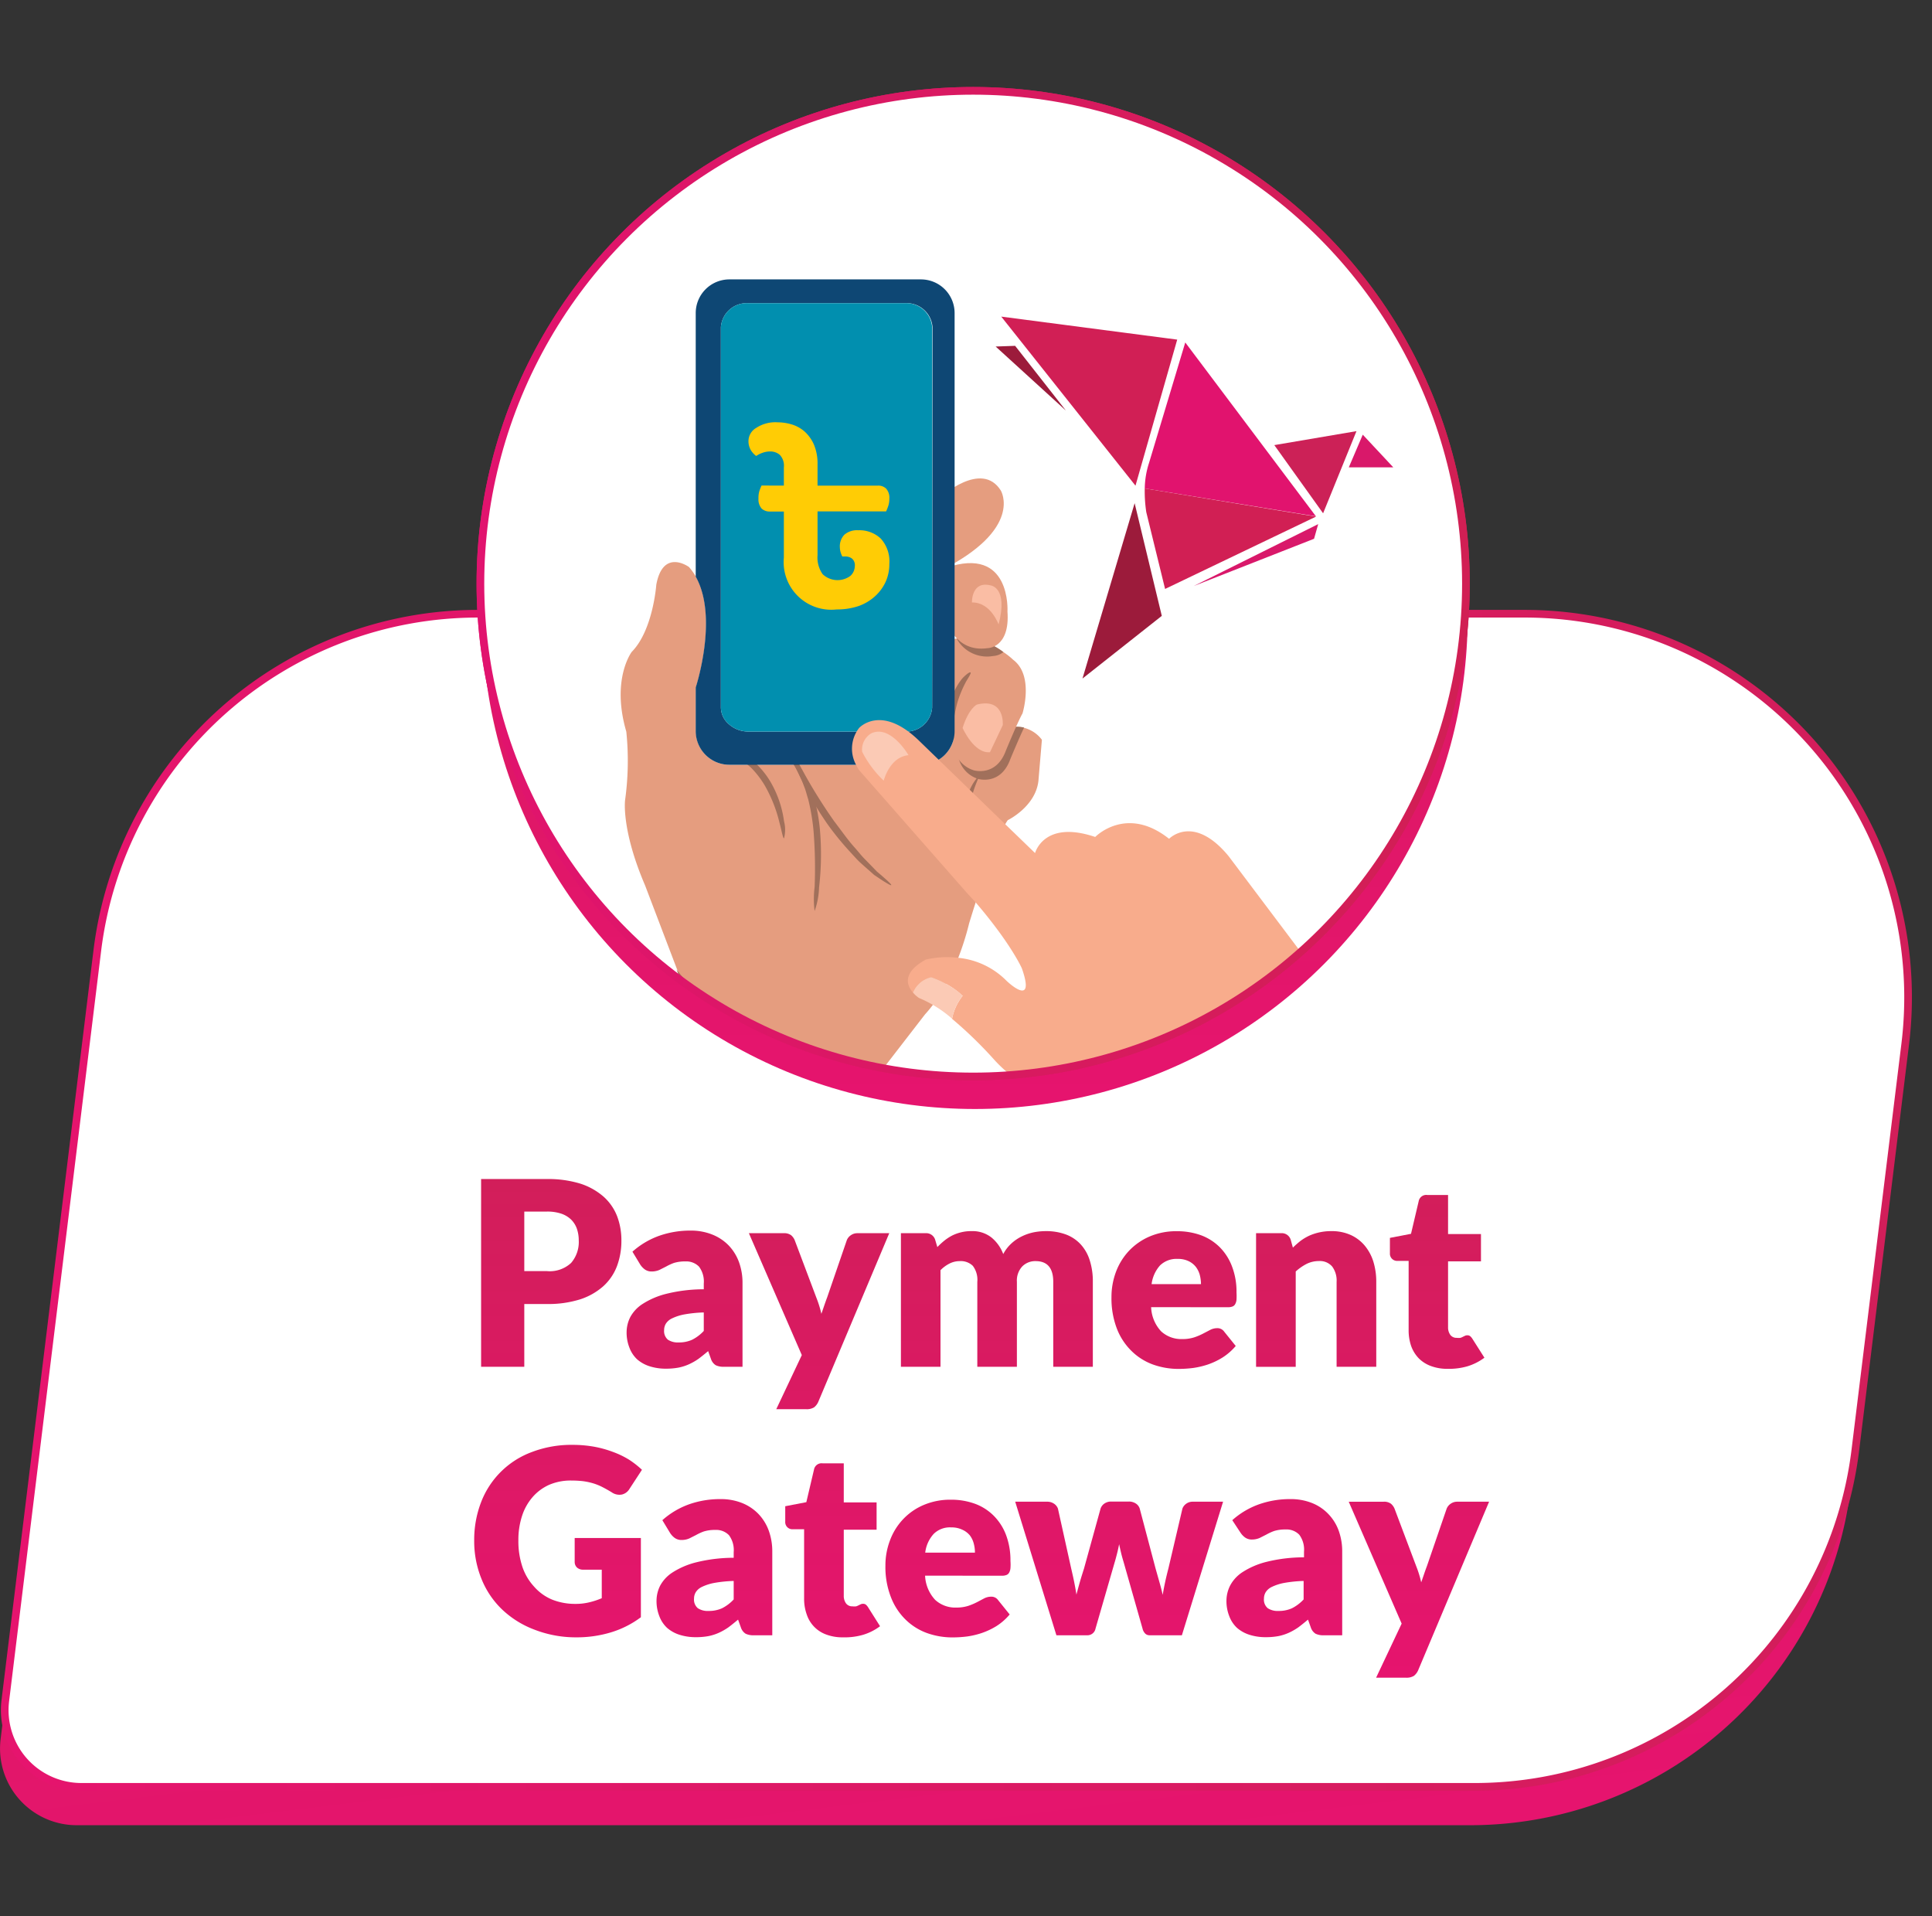 <svg xmlns="http://www.w3.org/2000/svg" xmlns:xlink="http://www.w3.org/1999/xlink" viewBox="0 0 251.87 249.76"><rect x="0" y="0" width="251.87" height="249.76" fill="#333333" stroke="none"/><defs><style>.cls-1,.cls-19,.cls-20,.cls-3{fill:#fff;}.cls-1,.cls-19,.cls-3,.cls-36{stroke-miterlimit:10;}.cls-1,.cls-36{stroke:url(#linear-gradient);}.cls-2{fill:url(#linear-gradient-2);}.cls-3{stroke:url(#linear-gradient-3);}.cls-4{fill:url(#linear-gradient-4);}.cls-5{fill:url(#linear-gradient-5);}.cls-6{fill:url(#linear-gradient-6);}.cls-7{fill:url(#linear-gradient-7);}.cls-8{fill:url(#linear-gradient-8);}.cls-9{fill:url(#linear-gradient-9);}.cls-10{fill:url(#linear-gradient-10);}.cls-11{fill:url(#linear-gradient-11);}.cls-12{fill:url(#linear-gradient-12);}.cls-13{fill:url(#linear-gradient-13);}.cls-14{fill:url(#linear-gradient-14);}.cls-15{fill:url(#linear-gradient-15);}.cls-16{fill:url(#linear-gradient-16);}.cls-17{fill:url(#linear-gradient-17);}.cls-18{fill:url(#linear-gradient-18);}.cls-19{stroke:url(#linear-gradient-19);}.cls-21{clip-path:url(#clip-path);}.cls-22{fill:#d11f55;}.cls-23{fill:#cc2157;}.cls-24{fill:#d9186a;}.cls-25{fill:#9c1b3b;}.cls-26{fill:#e1136e;}.cls-27{fill:#d11f54;}.cls-28{fill:#e59d7f;}.cls-29{fill:#a1705b;}.cls-30{fill:#fabda4;}.cls-31{fill:#0e4774;}.cls-32{fill:#018faf;}.cls-33{fill:#f8ac8c;}.cls-34{fill:#fbcab5;}.cls-35{fill:#ffcc05;}.cls-36,.cls-37{fill:none;}</style><linearGradient id="linear-gradient" x1="62.13" y1="76.08" x2="191.6" y2="76.08" gradientUnits="userSpaceOnUse"><stop offset="0" stop-color="#e1136e"/><stop offset="1" stop-color="#d11f54"/></linearGradient><linearGradient id="linear-gradient-2" x1="133.74" y1="245.68" x2="113.9" y2="84.06" gradientTransform="matrix(1, 0, -0.12, 1, 20.5, 0)" gradientUnits="userSpaceOnUse"><stop offset="0" stop-color="#e6146e"/><stop offset="1" stop-color="#d21e5a"/></linearGradient><linearGradient id="linear-gradient-3" x1="0.11" y1="156.45" x2="249.26" y2="156.45" gradientTransform="matrix(1, 0, 0, 1, 0, 0)" xlink:href="#linear-gradient-2"/><linearGradient id="linear-gradient-4" x1="71.88" y1="218.69" x2="71.88" y2="153.69" gradientTransform="matrix(1, 0, 0, 1, 0, 0)" xlink:href="#linear-gradient-2"/><linearGradient id="linear-gradient-5" x1="89.22" y1="218.69" x2="89.22" y2="153.69" gradientTransform="matrix(1, 0, 0, 1, 0, 0)" xlink:href="#linear-gradient-2"/><linearGradient id="linear-gradient-6" x1="106.78" y1="218.69" x2="106.78" y2="153.69" gradientTransform="matrix(1, 0, 0, 1, 0, 0)" xlink:href="#linear-gradient-2"/><linearGradient id="linear-gradient-7" x1="129.97" y1="218.69" x2="129.97" y2="153.69" gradientTransform="matrix(1, 0, 0, 1, 0, 0)" xlink:href="#linear-gradient-2"/><linearGradient id="linear-gradient-8" x1="153.05" y1="218.69" x2="153.05" y2="153.69" gradientTransform="matrix(1, 0, 0, 1, 0, 0)" xlink:href="#linear-gradient-2"/><linearGradient id="linear-gradient-9" x1="171.62" y1="218.69" x2="171.62" y2="153.69" gradientTransform="matrix(1, 0, 0, 1, 0, 0)" xlink:href="#linear-gradient-2"/><linearGradient id="linear-gradient-10" x1="187.4" y1="218.69" x2="187.4" y2="153.69" gradientTransform="matrix(1, 0, 0, 1, 0, 0)" xlink:href="#linear-gradient-2"/><linearGradient id="linear-gradient-11" x1="72.78" y1="218.69" x2="72.78" y2="153.69" gradientTransform="matrix(1, 0, 0, 1, 0, 0)" xlink:href="#linear-gradient-2"/><linearGradient id="linear-gradient-12" x1="93.12" y1="218.69" x2="93.12" y2="153.69" gradientTransform="matrix(1, 0, 0, 1, 0, 0)" xlink:href="#linear-gradient-2"/><linearGradient id="linear-gradient-13" x1="108.57" y1="218.69" x2="108.57" y2="153.69" gradientTransform="matrix(1, 0, 0, 1, 0, 0)" xlink:href="#linear-gradient-2"/><linearGradient id="linear-gradient-14" x1="123.58" y1="218.69" x2="123.58" y2="153.69" gradientTransform="matrix(1, 0, 0, 1, 0, 0)" xlink:href="#linear-gradient-2"/><linearGradient id="linear-gradient-15" x1="145.9" y1="218.69" x2="145.9" y2="153.69" gradientTransform="matrix(1, 0, 0, 1, 0, 0)" xlink:href="#linear-gradient-2"/><linearGradient id="linear-gradient-16" x1="167.42" y1="218.69" x2="167.42" y2="153.69" gradientTransform="matrix(1, 0, 0, 1, 0, 0)" xlink:href="#linear-gradient-2"/><linearGradient id="linear-gradient-17" x1="184.98" y1="218.69" x2="184.98" y2="153.69" gradientTransform="matrix(1, 0, 0, 1, 0, 0)" xlink:href="#linear-gradient-2"/><linearGradient id="linear-gradient-18" x1="127.1" y1="144.55" x2="127.1" y2="16.08" gradientTransform="matrix(1, 0, 0, 1, 0, 0)" xlink:href="#linear-gradient-2"/><linearGradient id="linear-gradient-19" x1="62.13" y1="76.08" x2="191.6" y2="76.08" gradientTransform="matrix(1, 0, 0, 1, 0, 0)" xlink:href="#linear-gradient-2"/><clipPath id="clip-path"><circle class="cls-1" cx="126.87" cy="76.08" r="64.24"/></clipPath></defs><g id="Layer_2" data-name="Layer 2"><g id="Layer_1-2" data-name="Layer 1"><path class="cls-2" d="M191.64,237.92H10A10,10,0,0,1,.08,226.7l12-97.82A50,50,0,0,1,61.71,85H198.14a50,50,0,0,1,49.63,56.09L241.27,194A50,50,0,0,1,191.64,237.92Z"/><path class="cls-3" d="M192.25,232.92H10.62A10,10,0,0,1,.69,221.7l12-97.82A50,50,0,0,1,62.33,80H198.75a50,50,0,0,1,49.63,56.09L241.88,189A50,50,0,0,1,192.25,232.92Z"/><path class="cls-4" d="M71.28,153.69a14.23,14.23,0,0,1,4.41.61,8.63,8.63,0,0,1,3,1.69,6.65,6.65,0,0,1,1.76,2.54,8.82,8.82,0,0,1,.56,3.16,9.33,9.33,0,0,1-.58,3.36,6.74,6.74,0,0,1-1.79,2.62,8.49,8.49,0,0,1-3,1.7,13.82,13.82,0,0,1-4.36.61H68.35v8.18H62.72V153.69Zm0,12a4.09,4.09,0,0,0,3.17-1.06,4.18,4.18,0,0,0,1-2.95,4.63,4.63,0,0,0-.25-1.53,3.16,3.16,0,0,0-.76-1.19,3.46,3.46,0,0,0-1.28-.76,5.64,5.64,0,0,0-1.85-.27H68.35v7.76Z"/><path class="cls-5" d="M82.45,163.16a10.58,10.58,0,0,1,3.48-2.07,12.15,12.15,0,0,1,4.09-.68,7.46,7.46,0,0,1,2.82.51A6.14,6.14,0,0,1,95,162.35a6.25,6.25,0,0,1,1.34,2.17,7.91,7.91,0,0,1,.46,2.76v10.88H94.42a2.34,2.34,0,0,1-1.11-.2,1.53,1.53,0,0,1-.63-.84l-.36-1c-.44.37-.85.7-1.25,1a7.75,7.75,0,0,1-1.24.71,6.27,6.27,0,0,1-1.37.44,8.78,8.78,0,0,1-1.61.14,6.89,6.89,0,0,1-2.15-.31,4.58,4.58,0,0,1-1.64-.91,4,4,0,0,1-1-1.51,5.35,5.35,0,0,1-.37-2.07,4.4,4.4,0,0,1,.47-1.91A4.72,4.72,0,0,1,83.73,170a10.36,10.36,0,0,1,3.1-1.34,20.36,20.36,0,0,1,4.92-.6v-.74a3.24,3.24,0,0,0-.62-2.21,2.31,2.31,0,0,0-1.78-.68,4.82,4.82,0,0,0-1.5.2,6.75,6.75,0,0,0-1,.46l-.89.45a2.54,2.54,0,0,1-1,.2,1.5,1.5,0,0,1-.9-.27,2.43,2.43,0,0,1-.6-.64Zm9.3,7.92a17.22,17.22,0,0,0-2.55.26,6.37,6.37,0,0,0-1.58.51,1.89,1.89,0,0,0-.81.69,1.6,1.6,0,0,0-.23.84,1.47,1.47,0,0,0,.49,1.25,2.33,2.33,0,0,0,1.41.36,4.14,4.14,0,0,0,1.75-.35,5.39,5.39,0,0,0,1.52-1.15Z"/><path class="cls-6" d="M115.93,160.75l-9.23,21.93a1.89,1.89,0,0,1-.57.77,1.82,1.82,0,0,1-1.06.24H101.2l3.33-7.05-6.9-15.89h4.57a1.49,1.49,0,0,1,.93.26,1.72,1.72,0,0,1,.47.64l2.83,7.51a13.8,13.8,0,0,1,.65,2.1c.13-.36.25-.72.37-1.07s.25-.72.38-1.06l2.57-7.48a1.41,1.41,0,0,1,.53-.64,1.44,1.44,0,0,1,.84-.26Z"/><path class="cls-7" d="M117.45,178.16V160.75h3.2a1.22,1.22,0,0,1,1.27.87l.28.94a9.94,9.94,0,0,1,.9-.83,6.27,6.27,0,0,1,1-.66,5.42,5.42,0,0,1,1.17-.43,5.31,5.31,0,0,1,1.37-.16,4,4,0,0,1,2.59.81,5.12,5.12,0,0,1,1.56,2.18,5.07,5.07,0,0,1,1.06-1.38,5.67,5.67,0,0,1,1.35-.92,6.59,6.59,0,0,1,1.53-.53,8.06,8.06,0,0,1,1.61-.16,7.36,7.36,0,0,1,2.63.44,5,5,0,0,1,1.93,1.3,5.48,5.48,0,0,1,1.17,2.08,8.91,8.91,0,0,1,.4,2.79v11.07h-5.16V167.09c0-1.8-.77-2.7-2.3-2.7a2.37,2.37,0,0,0-1.75.7,2.71,2.71,0,0,0-.69,2v11.07h-5.16V167.09a3,3,0,0,0-.59-2.09,2.25,2.25,0,0,0-1.71-.61,2.93,2.93,0,0,0-1.33.32,4.52,4.52,0,0,0-1.17.86v12.59Z"/><path class="cls-8" d="M150.07,170.39a4.88,4.88,0,0,0,1.31,3.16,3.88,3.88,0,0,0,2.75,1,5,5,0,0,0,1.55-.22,7.94,7.94,0,0,0,1.16-.49l.94-.49a2,2,0,0,1,.89-.22,1.07,1.07,0,0,1,.93.46l1.5,1.86a7.6,7.6,0,0,1-1.73,1.51,9.31,9.31,0,0,1-1.89.9,10.79,10.79,0,0,1-1.95.46,15.37,15.37,0,0,1-1.86.12,9.81,9.81,0,0,1-3.41-.59,7.75,7.75,0,0,1-2.78-1.78,8.19,8.19,0,0,1-1.89-2.92,11,11,0,0,1-.69-4.06,9.34,9.34,0,0,1,.59-3.31,8.22,8.22,0,0,1,1.7-2.74,8.1,8.1,0,0,1,2.68-1.86,8.8,8.8,0,0,1,3.56-.69,9.09,9.09,0,0,1,3.15.53,6.83,6.83,0,0,1,2.45,1.57,7.09,7.09,0,0,1,1.59,2.51,9.13,9.13,0,0,1,.58,3.37,7.87,7.87,0,0,1,0,.95,1.42,1.42,0,0,1-.18.59.66.66,0,0,1-.36.3,1.57,1.57,0,0,1-.58.09Zm6.5-3a5,5,0,0,0-.16-1.21,3,3,0,0,0-.52-1.05,2.69,2.69,0,0,0-.94-.74,3.21,3.21,0,0,0-1.42-.29,3.08,3.08,0,0,0-2.3.85,4.5,4.5,0,0,0-1.1,2.44Z"/><path class="cls-9" d="M168.55,162.63a12,12,0,0,1,1-.88,6.6,6.6,0,0,1,1.14-.68,7,7,0,0,1,2.86-.59,6,6,0,0,1,2.51.49,5.16,5.16,0,0,1,1.84,1.38,6.08,6.08,0,0,1,1.14,2.1,8.91,8.91,0,0,1,.38,2.64v11.07h-5.17V167.09a3.06,3.06,0,0,0-.58-2,2.11,2.11,0,0,0-1.72-.71,3.63,3.63,0,0,0-1.59.36,6.68,6.68,0,0,0-1.44,1v12.43h-5.17V160.75H167a1.21,1.21,0,0,1,1.27.87Z"/><path class="cls-10" d="M188.73,178.43a6.06,6.06,0,0,1-2.17-.36,4.35,4.35,0,0,1-1.59-1,4.51,4.51,0,0,1-1-1.61,6.25,6.25,0,0,1-.33-2.1v-9H182.2a.94.94,0,0,1-1-1v-2l2.75-.53,1-4.25a1,1,0,0,1,1.13-.81h2.7v5.09h4.29v3.56h-4.29V173a1.67,1.67,0,0,0,.29,1,1,1,0,0,0,.85.39,2,2,0,0,0,.47,0,1.72,1.72,0,0,0,.33-.14l.27-.13a.65.65,0,0,1,.29-.06.57.57,0,0,1,.38.11,1.49,1.49,0,0,1,.29.34l1.57,2.47a7.21,7.21,0,0,1-2.25,1.13A8.69,8.69,0,0,1,188.73,178.43Z"/><path class="cls-11" d="M74.92,200.48h8.63v10.33a12.58,12.58,0,0,1-4,2,15.36,15.36,0,0,1-4.41.62,14.9,14.9,0,0,1-5.46-1,12.46,12.46,0,0,1-4.21-2.62,11.34,11.34,0,0,1-2.7-4,13,13,0,0,1-.95-5,13.64,13.64,0,0,1,.9-5,11.26,11.26,0,0,1,6.63-6.54,14.42,14.42,0,0,1,5.3-.93,15.91,15.91,0,0,1,2.85.25,14.21,14.21,0,0,1,2.46.69,11.35,11.35,0,0,1,2.06,1,11.8,11.8,0,0,1,1.67,1.31l-1.64,2.51a1.55,1.55,0,0,1-1,.72,1.75,1.75,0,0,1-1.31-.3c-.44-.27-.86-.5-1.25-.7a7.25,7.25,0,0,0-1.21-.48,8.8,8.8,0,0,0-1.3-.27,14.16,14.16,0,0,0-1.53-.08,7.08,7.08,0,0,0-2.86.56,6.19,6.19,0,0,0-2.15,1.59,7,7,0,0,0-1.38,2.46,10,10,0,0,0-.48,3.2,10.52,10.52,0,0,0,.53,3.46,7.17,7.17,0,0,0,1.51,2.55A6.37,6.37,0,0,0,72,208.52a8.1,8.1,0,0,0,3,.55,7.44,7.44,0,0,0,1.84-.21,10.11,10.11,0,0,0,1.61-.53v-3.72h-2.4a1.16,1.16,0,0,1-.83-.28,1,1,0,0,1-.3-.72Z"/><path class="cls-12" d="M86.35,198.16a10.58,10.58,0,0,1,3.48-2.07,12.15,12.15,0,0,1,4.09-.68,7.46,7.46,0,0,1,2.82.51,6.14,6.14,0,0,1,2.14,1.43,6.25,6.25,0,0,1,1.34,2.17,7.91,7.91,0,0,1,.46,2.76v10.88H98.32a2.34,2.34,0,0,1-1.11-.2,1.53,1.53,0,0,1-.63-.84l-.36-1c-.44.37-.85.7-1.25,1a7.75,7.75,0,0,1-1.24.71,6.27,6.27,0,0,1-1.37.44,8.78,8.78,0,0,1-1.61.14,6.94,6.94,0,0,1-2.15-.31,4.58,4.58,0,0,1-1.64-.91,4,4,0,0,1-1-1.51,5.35,5.35,0,0,1-.37-2.07,4.4,4.4,0,0,1,.47-1.91A4.72,4.72,0,0,1,87.63,205a10.36,10.36,0,0,1,3.1-1.34,20.36,20.36,0,0,1,4.92-.6v-.74a3.24,3.24,0,0,0-.62-2.21,2.31,2.31,0,0,0-1.78-.68,4.82,4.82,0,0,0-1.5.2,6.75,6.75,0,0,0-1,.46l-.89.45a2.54,2.54,0,0,1-1,.2,1.5,1.5,0,0,1-.9-.27,2.43,2.43,0,0,1-.6-.64Zm9.3,7.92a17.22,17.22,0,0,0-2.55.26,6.37,6.37,0,0,0-1.58.51,1.89,1.89,0,0,0-.81.69,1.6,1.6,0,0,0-.23.84,1.47,1.47,0,0,0,.49,1.25,2.33,2.33,0,0,0,1.41.36,4.14,4.14,0,0,0,1.75-.35,5.39,5.39,0,0,0,1.52-1.15Z"/><path class="cls-13" d="M109.9,213.43a6,6,0,0,1-2.17-.36,4.15,4.15,0,0,1-2.56-2.63,6,6,0,0,1-.34-2.1v-9h-1.46a.93.93,0,0,1-1-1v-2l2.75-.53,1-4.25a1,1,0,0,1,1.13-.81H110v5.09h4.28v3.56H110V208a1.67,1.67,0,0,0,.29,1,1,1,0,0,0,.84.39,2.14,2.14,0,0,0,.48,0,1.72,1.72,0,0,0,.33-.14l.27-.13a.65.65,0,0,1,.29-.06.57.57,0,0,1,.38.11,1.49,1.49,0,0,1,.29.34l1.56,2.47a7,7,0,0,1-2.25,1.13A8.57,8.57,0,0,1,109.9,213.43Z"/><path class="cls-14" d="M120.6,205.39a4.94,4.94,0,0,0,1.32,3.16,3.87,3.87,0,0,0,2.75,1,5.08,5.08,0,0,0,1.55-.22,8.43,8.43,0,0,0,1.16-.49l.93-.49a2,2,0,0,1,.89-.22,1.07,1.07,0,0,1,.93.46l1.5,1.86a7.56,7.56,0,0,1-1.72,1.51,9.39,9.39,0,0,1-1.9.9,10.6,10.6,0,0,1-1.95.46,15.25,15.25,0,0,1-1.86.12,9.81,9.81,0,0,1-3.41-.59,7.75,7.75,0,0,1-2.78-1.78,8.17,8.17,0,0,1-1.88-2.92,10.79,10.79,0,0,1-.7-4.06,9.13,9.13,0,0,1,.6-3.31,8.06,8.06,0,0,1,1.7-2.74,7.9,7.9,0,0,1,2.68-1.86,8.8,8.8,0,0,1,3.56-.69,9,9,0,0,1,3.14.53,6.74,6.74,0,0,1,2.45,1.57,7.11,7.11,0,0,1,1.6,2.51,9.34,9.34,0,0,1,.57,3.37,6.23,6.23,0,0,1,0,.95,1.42,1.42,0,0,1-.18.59.66.66,0,0,1-.36.3,1.55,1.55,0,0,1-.57.09Zm6.5-3a4.52,4.52,0,0,0-.16-1.21,3,3,0,0,0-.51-1.05,2.73,2.73,0,0,0-1-.74,3.19,3.19,0,0,0-1.41-.29,3,3,0,0,0-2.3.85,4.37,4.37,0,0,0-1.1,2.44Z"/><path class="cls-15" d="M159.45,195.75l-5.37,17.41h-4.2a.79.79,0,0,1-.56-.2,1.33,1.33,0,0,1-.37-.67l-2.47-8.68c-.12-.4-.23-.78-.32-1.16s-.18-.77-.26-1.16c-.08.39-.16.78-.26,1.17s-.2.79-.32,1.18l-2.5,8.65a1.07,1.07,0,0,1-1.1.87h-4l-5.37-17.41h4.13a1.55,1.55,0,0,1,.93.26,1.31,1.31,0,0,1,.51.64l1.73,7.81c.14.6.27,1.17.38,1.72s.22,1.12.3,1.68c.15-.56.3-1.12.46-1.68s.34-1.12.53-1.72l2.16-7.82a1.32,1.32,0,0,1,.5-.65,1.51,1.51,0,0,1,.87-.26h2.3a1.62,1.62,0,0,1,.93.26,1.22,1.22,0,0,1,.5.65l2.07,7.82.49,1.73c.16.56.31,1.13.44,1.7.09-.56.2-1.12.32-1.68s.26-1.14.42-1.75l1.83-7.81a1.34,1.34,0,0,1,.5-.64,1.4,1.4,0,0,1,.87-.26Z"/><path class="cls-16" d="M160.65,198.16a10.48,10.48,0,0,1,3.48-2.07,12.15,12.15,0,0,1,4.09-.68,7.46,7.46,0,0,1,2.82.51,6,6,0,0,1,2.13,1.43,6.13,6.13,0,0,1,1.35,2.17,7.91,7.91,0,0,1,.46,2.76v10.88h-2.36a2.34,2.34,0,0,1-1.11-.2,1.53,1.53,0,0,1-.63-.84l-.36-1c-.44.37-.85.7-1.25,1a7.75,7.75,0,0,1-1.24.71,6.27,6.27,0,0,1-1.37.44,8.86,8.86,0,0,1-1.61.14,6.89,6.89,0,0,1-2.15-.31,4.58,4.58,0,0,1-1.64-.91,4,4,0,0,1-1-1.51,5.35,5.35,0,0,1-.37-2.07,4.4,4.4,0,0,1,.47-1.91,4.72,4.72,0,0,1,1.61-1.76,10.36,10.36,0,0,1,3.1-1.34A20.36,20.36,0,0,1,170,203v-.74a3.24,3.24,0,0,0-.62-2.21,2.31,2.31,0,0,0-1.78-.68,4.82,4.82,0,0,0-1.5.2,6.75,6.75,0,0,0-1,.46l-.89.45a2.54,2.54,0,0,1-1,.2,1.5,1.5,0,0,1-.9-.27,2.43,2.43,0,0,1-.6-.64Zm9.3,7.92a17.22,17.22,0,0,0-2.55.26,6.37,6.37,0,0,0-1.58.51,1.89,1.89,0,0,0-.81.69,1.6,1.6,0,0,0-.23.84,1.45,1.45,0,0,0,.49,1.25,2.33,2.33,0,0,0,1.41.36,4.14,4.14,0,0,0,1.75-.35,5.39,5.39,0,0,0,1.52-1.15Z"/><path class="cls-17" d="M194.13,195.75l-9.23,21.93a1.89,1.89,0,0,1-.57.77,1.84,1.84,0,0,1-1.06.24H179.4l3.33-7.05-6.9-15.89h4.57a1.49,1.49,0,0,1,.93.26,1.72,1.72,0,0,1,.47.64l2.83,7.51a13.8,13.8,0,0,1,.65,2.1c.13-.36.25-.72.37-1.07s.25-.72.38-1.06l2.57-7.48a1.41,1.41,0,0,1,.53-.64,1.44,1.44,0,0,1,.84-.26Z"/><circle class="cls-18" cx="127.1" cy="80.32" r="64.24"/><circle class="cls-19" cx="126.87" cy="76.08" r="64.24"/><circle class="cls-20" cx="126.87" cy="76.08" r="64.24"/><g class="cls-21"><polygon class="cls-22" points="130.53 41.27 153.47 44.27 148.03 63.31 130.53 41.27"/><polygon class="cls-23" points="172.49 66.91 166.13 58.02 176.84 56.2 172.49 66.91"/><polygon class="cls-24" points="177.66 56.66 181.64 60.92 175.84 60.92 177.66 56.66"/><polygon class="cls-24" points="155.62 76.39 171.85 68.32 171.31 70.23 155.62 76.39"/><polygon class="cls-25" points="147.92 65.59 141.12 88.45 151.46 80.28 147.92 65.59"/><polygon class="cls-25" points="138.96 53.52 132.34 45.08 129.8 45.17 138.96 53.52"/><path class="cls-26" d="M154.52,44.64,149.8,60.33a11.24,11.24,0,0,0-.56,3.34l22.32,3.64Z"/><path class="cls-27" d="M149.24,63.67a17.74,17.74,0,0,0,.2,3.1l2.45,10,19.68-9.43h0Z"/><path class="cls-28" d="M135.83,96.43l-.45,5.33c-.36,3.39-4,5.15-4,5.15a4.91,4.91,0,0,0-.33.53,77,77,0,0,0-3.85,10.18c-.52,1.62-.86,2.75-.86,2.75a35.9,35.9,0,0,1-1.41,4.47,30.65,30.65,0,0,1-1.57,3.39,18.86,18.86,0,0,1-2.77,4l-12.72,16.46A63.45,63.45,0,0,1,83,138.55c4.24-5.4,5.23-9,5.44-10.64a4.42,4.42,0,0,0,0-1.11l-.2-.51-4.14-10.87c-3.13-7.3-2.61-11.12-2.61-11.12a37.2,37.2,0,0,0,.16-8.93c-2-6.85.71-10.4.71-10.4,2.78-2.82,3.2-8.75,3.2-8.75.88-4.79,4.26-2.31,4.26-2.31a8,8,0,0,1,.9,1.26c3,5.32,0,14.44,0,14.44v5.7a4.38,4.38,0,0,0,4.36,4.38h25a4.28,4.28,0,0,0,2.28-.66,4.43,4.43,0,0,0,2-2.8,4.63,4.63,0,0,0,.1-.92V92.58c3.23,1.06,7.15,2.3,7.15,2.3a3.7,3.7,0,0,1,1.92,0A4.22,4.22,0,0,1,135.83,96.43Z"/><path class="cls-29" d="M133.51,94.84c-.7,1.47-1.8,4.12-1.8,4.12-1.26,3.48-4.2,2.57-4.2,2.57a3.8,3.8,0,0,1-2.63-4l-.54-1.3a4.46,4.46,0,0,0,.09-.91V92.58c3.24,1.06,7.16,2.3,7.16,2.3A3.7,3.7,0,0,1,133.51,94.84Z"/><path class="cls-29" d="M126.45,105a9,9,0,0,0,.09,2.81c.19.7.32,1.15.23,1.19s-.35-.35-.66-1.07a6.52,6.52,0,0,1-.29-3,8.23,8.23,0,0,1,1.05-2.83c.42-.65.75-1,.81-1S126.82,102.78,126.45,105Z"/><path class="cls-28" d="M122.57,64.84s5.39-4.92,7.91-.89c0,0,3,5-7.91,10.46Z"/><path class="cls-28" d="M133.3,93c-.58,1-2.16,4.83-2.16,4.83-1.27,3.48-4.2,2.58-4.2,2.58a3.81,3.81,0,0,1-2.65-4l-.94-2.27L123,83.68a7.26,7.26,0,0,1,1.72-.44A8.73,8.73,0,0,1,130.81,85a9,9,0,0,1,1.27,1C134.84,88.06,133.3,93,133.3,93Z"/><path class="cls-29" d="M130.81,85a2.34,2.34,0,0,1-1.32.51,4.53,4.53,0,0,1-4.77-2.26A8.73,8.73,0,0,1,130.81,85Z"/><path class="cls-30" d="M125.49,94.89s1.49,3.38,3.57,3.16l1.67-3.53s.32-3.6-3.37-2.68C127.36,91.84,126.3,92.31,125.49,94.89Z"/><path class="cls-28" d="M123.35,80.83s1.13,4.27,5.39,3.66c0,0,2.95,0,2.6-4.78,0,0,.53-8.63-8-5.7Z"/><path class="cls-30" d="M130.19,81.38c0,.13-.95-2.88-3.48-2.85,0,0-.09-2.86,2.44-2.22C129.15,76.31,131.45,76.54,130.19,81.38Z"/><path class="cls-29" d="M100.44,101.9a13.85,13.85,0,0,1,1.77,5.14,4.42,4.42,0,0,1,0,2.24c-.14,0-.27-.83-.61-2.12a18.33,18.33,0,0,0-1.91-4.79A12.09,12.09,0,0,0,98,100.16a9.31,9.31,0,0,0-1.82-1.37c-1.14-.64-2-.83-1.94-1a3.6,3.6,0,0,1,2.22.41,7.73,7.73,0,0,1,2.1,1.34A11,11,0,0,1,100.44,101.9Z"/><path class="cls-29" d="M106.89,108.13a37.31,37.31,0,0,1-.11,7.55,10,10,0,0,1-.58,3.07,12.17,12.17,0,0,1,0-3.11,60.75,60.75,0,0,0-.15-7.43,27.9,27.9,0,0,0-.68-4c-.19-.59-.32-1.17-.53-1.67l-.28-.75-.31-.67c-.81-1.69-1.59-2.6-1.47-2.7a6.27,6.27,0,0,1,2,2.41c.12.21.24.44.38.67l.34.76c.25.52.41,1.12.63,1.73A23.37,23.37,0,0,1,106.89,108.13Z"/><path class="cls-29" d="M108.77,107.08c.94,1.22,1.77,2.43,2.67,3.42.44.49.82,1,1.24,1.42l1.15,1.18.5.52.49.41.77.68c.42.38.64.62.6.67s-.31-.09-.8-.39c-.25-.15-.54-.34-.88-.57l-.55-.37-.55-.49c-.39-.34-.81-.71-1.26-1.12s-.86-.9-1.33-1.4A38.41,38.41,0,0,1,108,107.6a42.25,42.25,0,0,1-4-7,11.13,11.13,0,0,1-.52-1.28c-.14-.38-.25-.71-.34-1-.17-.54-.24-.86-.18-.88s.23.25.51.75l.47.92c.17.36.38.77.63,1.21A67.56,67.56,0,0,0,108.77,107.08Z"/><path class="cls-29" d="M124.82,91.55c-.62,2.25-.66,4.21-.93,4.22s-.6-2,.07-4.47a8.14,8.14,0,0,1,1.48-2.85c.57-.61,1-.88,1.09-.79s-.18.51-.57,1.16A14.68,14.68,0,0,0,124.82,91.55Z"/><path class="cls-29" d="M94.53,132.14c0,.1-.75,0-1.78-.46A12.21,12.21,0,0,1,89.27,129a13.32,13.32,0,0,1-.87-1,4.42,4.42,0,0,0,0-1.11l-.2-.51a23.87,23.87,0,0,0,1.7,2,18.78,18.78,0,0,0,3.14,2.79C94,131.73,94.58,132,94.53,132.14Z"/><path class="cls-31" d="M120.06,36.42h-25A4.39,4.39,0,0,0,90.7,40.8V75.17c3,5.32,0,14.44,0,14.44v5.7a4.39,4.39,0,0,0,4.38,4.38h25a4.39,4.39,0,0,0,4.37-4.38V40.8A4.39,4.39,0,0,0,120.06,36.42Zm1.46,55.83A3.38,3.38,0,0,1,118,95.36H97.55a3.78,3.78,0,0,1-2.57-1,2.89,2.89,0,0,1-1-2.14V42.64a3.38,3.38,0,0,1,3.57-3.12H118a3.38,3.38,0,0,1,3.57,3.12Z"/><path class="cls-32" d="M121.52,42.64V92.25A3.38,3.38,0,0,1,118,95.36H97.55a3.78,3.78,0,0,1-2.57-1,2.89,2.89,0,0,1-1-2.14V42.64a3.38,3.38,0,0,1,3.57-3.12H118A3.38,3.38,0,0,1,121.52,42.64Z"/><path class="cls-33" d="M169.85,124.46a64,64,0,0,1-28.78,21.33L136.15,142s-2.75.24-6.48-3.8a54.15,54.15,0,0,0-5.55-5.39,6.82,6.82,0,0,1,1.38-3,10.39,10.39,0,0,0-2.17-1.56,10.68,10.68,0,0,0-1.94-.87,3.45,3.45,0,0,0-2.37,2c-.79-.91-1.47-2.57,1.68-4.3a12.28,12.28,0,0,1,4.2-.23,10.25,10.25,0,0,1,6.32,3s3.87,3.73,2-1.62c0,0-1.4-3.21-6.07-8.65L126,116.33,112,100.39a4.8,4.8,0,0,1-.4-.7,4.41,4.41,0,0,1,.4-4.8s2.83-3.15,7.77,1.62L122.34,99l8.68,8.41,3.92,3.79s1.13-4.37,7.84-2.1c0,0,4.05-4.2,9.63.24,0,0,3.16-3.31,7.76,2.26Z"/><path class="cls-34" d="M125.51,129.79a6.78,6.78,0,0,0-1.39,3,15.61,15.61,0,0,0-4.31-2.7,3.89,3.89,0,0,1-.79-.71,3.4,3.4,0,0,1,2.37-2A11.92,11.92,0,0,1,125.51,129.79Z"/><path class="cls-34" d="M115.21,101.76s.75-3.09,3.23-3.32c0,0-2.31-4-4.83-2.86A2.45,2.45,0,0,0,112.4,98,13.73,13.73,0,0,0,115.21,101.76Z"/><path class="cls-35" d="M102.19,63.3V60.93a2.06,2.06,0,0,0-.53-1.64,1.89,1.89,0,0,0-1.27-.44,2.85,2.85,0,0,0-1,.18,3.39,3.39,0,0,0-.81.41,2.92,2.92,0,0,1-.65-.69,2.3,2.3,0,0,1-.35-1.36,2,2,0,0,1,1-1.61,4.55,4.55,0,0,1,2.81-.73,6.46,6.46,0,0,1,1.81.27,4.55,4.55,0,0,1,1.67.91,5,5,0,0,1,1.23,1.7,6.37,6.37,0,0,1,.48,2.63V63.3h7.88a1.46,1.46,0,0,1,1.07.4,1.77,1.77,0,0,1,.41,1.31,2.81,2.81,0,0,1-.14.94,7,7,0,0,1-.28.71h-8.94v5.71a3.8,3.8,0,0,0,.66,2.47,2.82,2.82,0,0,0,3.62.23,1.75,1.75,0,0,0,.58-1.27,1.13,1.13,0,0,0-.38-1,1.39,1.39,0,0,0-.8-.26h-.45a3.3,3.3,0,0,1-.22-.55,2.5,2.5,0,0,1-.1-.65,2.17,2.17,0,0,1,.6-1.65,2.53,2.53,0,0,1,1.8-.57,4.06,4.06,0,0,1,2.93,1.08,4.42,4.42,0,0,1,1.12,3.31,5.62,5.62,0,0,1-.48,2.33,5.83,5.83,0,0,1-1.37,1.87A6.34,6.34,0,0,1,111.93,79a8.68,8.68,0,0,1-2.84.44,6.21,6.21,0,0,1-6.9-6.76v-6h-1.83a1.52,1.52,0,0,1-1.07-.39A1.81,1.81,0,0,1,98.88,65,3.14,3.14,0,0,1,99,64a7,7,0,0,1,.28-.71Z"/></g><circle class="cls-36" cx="126.87" cy="76.08" r="64.24"/><rect class="cls-37" x="2.1" width="249.76" height="249.76"/></g></g></svg>